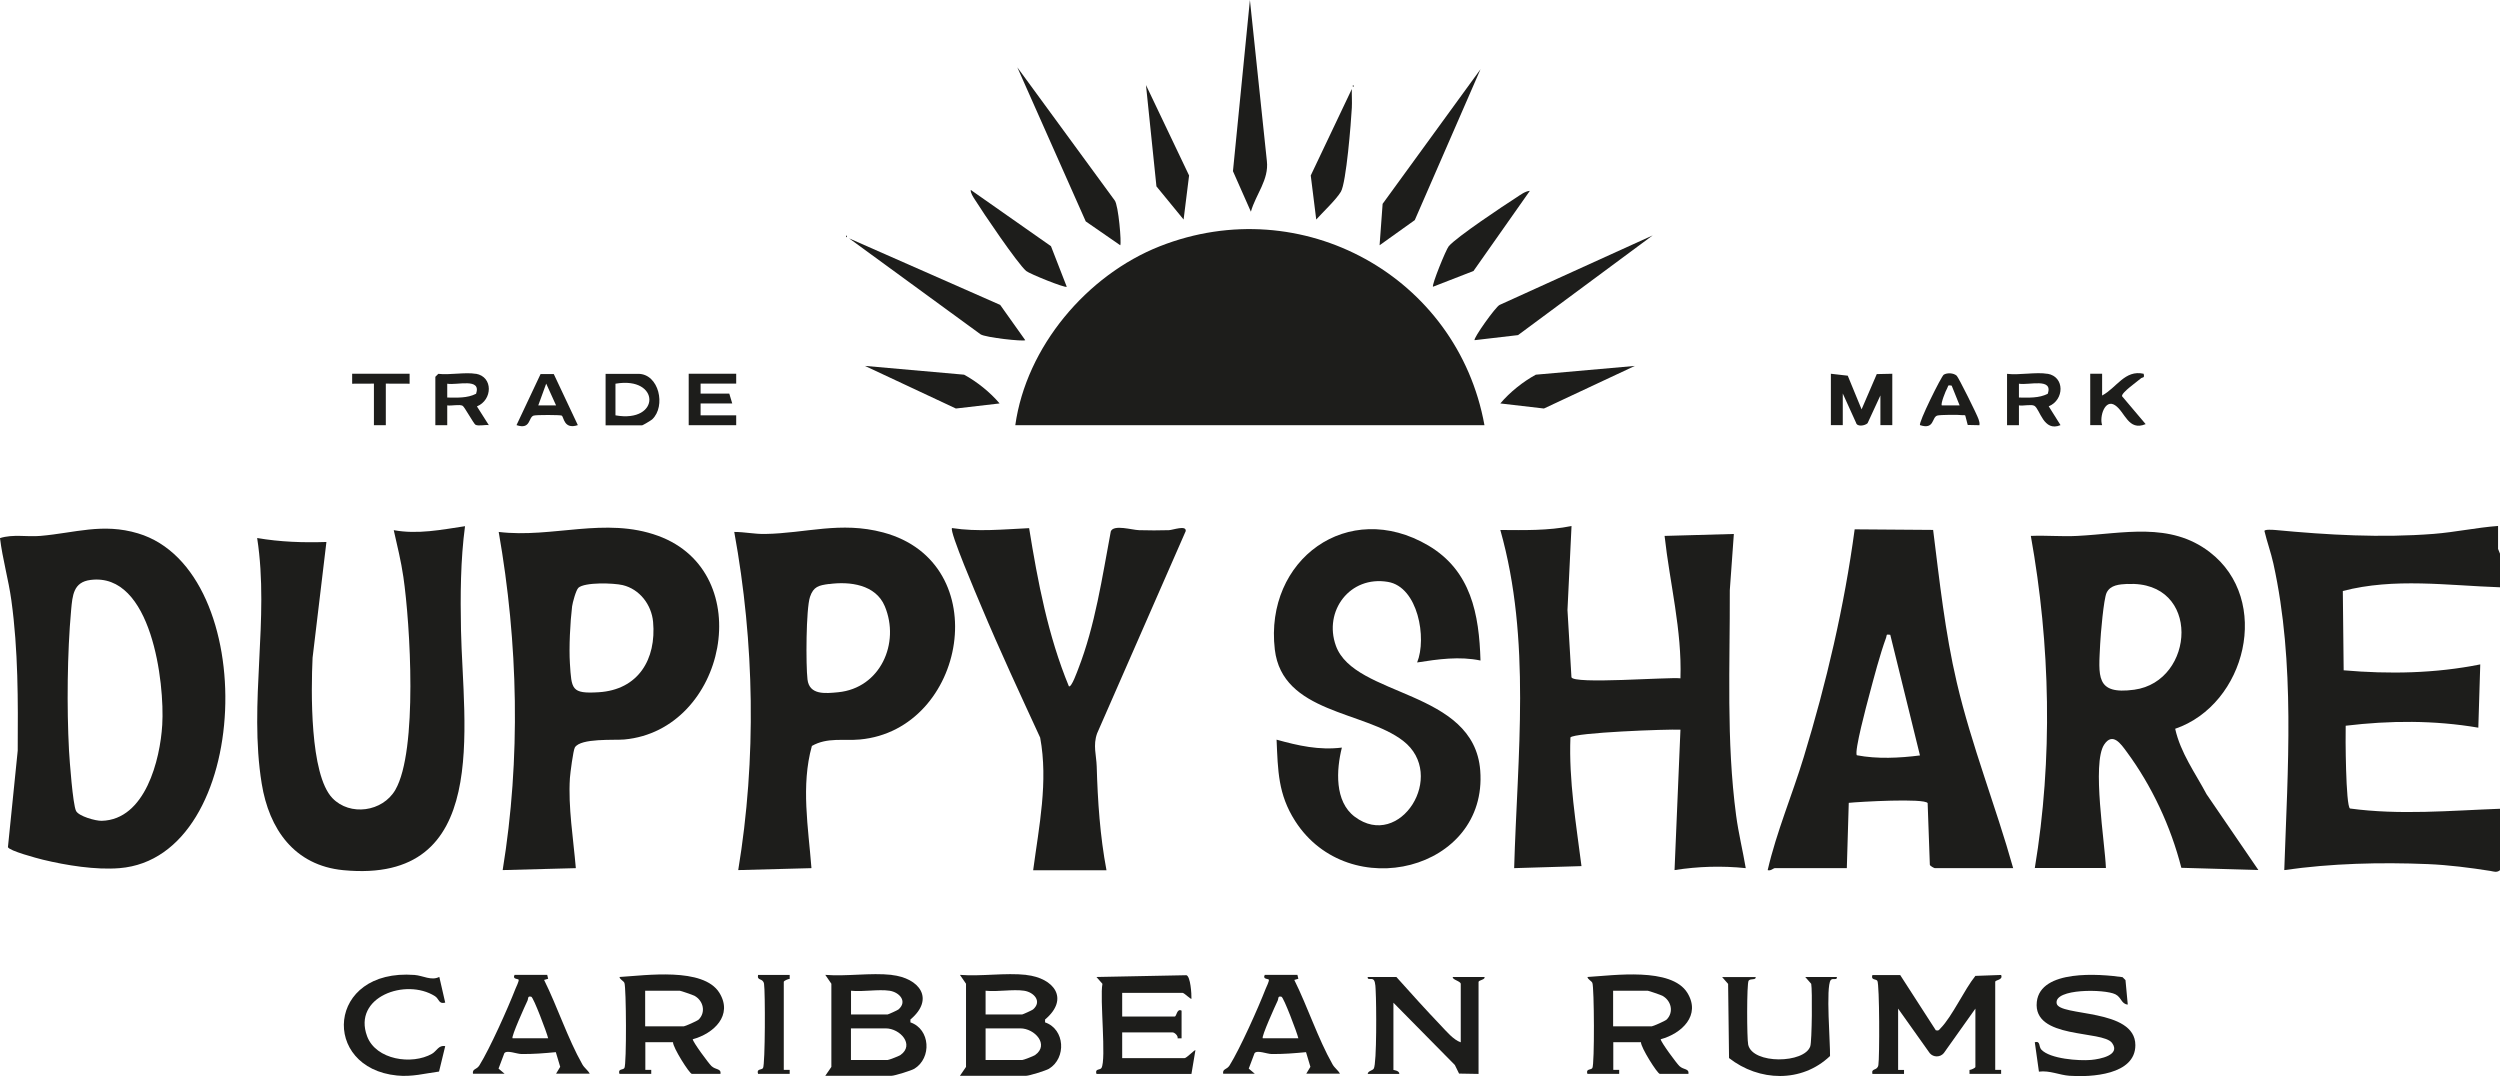 <?xml version="1.0" encoding="UTF-8"?><svg id="Layer_2" xmlns="http://www.w3.org/2000/svg" viewBox="0 0 296.32 127.55"><defs><style>.cls-1{fill:#1d1d1b;}</style></defs><g id="Layer_1-2"><g id="U7WaMY"><path class="cls-1" d="M296.32,103.14c-.39.32-.72.16-1.13.09-2.41-.38-4.98-.71-7.42-.81-5.65-.23-11.44-.09-17.02.71.41-12.03,1.32-24.48-1.29-36.33-.29-1.31-.75-2.56-1.06-3.86.01-.22,1.03-.14,1.29-.12,6.24.59,12.51.95,18.77.46,2.55-.2,5.08-.75,7.63-.94v2.72s.23.57.23.57v3.98c-6.21-.21-12.54-1.15-18.63.44l.1,9.4c5.39.47,10.87.37,16.19-.7l-.23,7.5c-5.21-.89-10.48-.86-15.72-.23-.04,1.17,0,9.51.51,9.81,5.9.8,11.87.25,17.8.03v7.27Z"/><path class="cls-1" d="M175.95,50.4h-55.61c1.3-9.28,8.47-17.79,17.13-21.21,16.82-6.63,35.29,3.57,38.48,21.21Z"/><path class="cls-1" d="M241.18,102.9c2.15-12.97,1.85-26.43-.47-39.38,1.83-.08,3.69.1,5.52,0,5.42-.27,10.96-1.7,15.67,1.91,7.41,5.67,4.31,18.08-4.08,20.95.63,2.85,2.38,5.24,3.72,7.76l6.14,8.98-9.13-.26c-1.24-4.88-3.5-9.73-6.5-13.78-.65-.88-1.64-2.35-2.65-.82-1.47,2.23.1,11.65.21,14.62h-8.45ZM252.17,69.21c-.95.05-2.03.11-2.48,1.05-.35.73-.71,4.96-.76,6.04-.18,3.84-.6,6.08,4.04,5.45,7.23-.99,7.96-12.95-.8-12.53Z"/><path class="cls-1" d="M0,63.78c1.55-.49,3.2-.12,4.79-.26,4.09-.35,7.37-1.56,11.57-.3,14.64,4.39,13.61,38.4-2.19,39.68-2.84.23-6.31-.33-9.08-1-.69-.17-3.99-1.05-4.15-1.49l1.16-11.44c.04-5.95.06-11.89-.75-17.79-.34-2.49-1.05-4.91-1.35-7.4ZM10.72,68.74c-2.02.26-2.13,1.82-2.29,3.58-.46,5.06-.52,11.58-.25,16.65.07,1.21.45,6.36.83,7.14.31.64,2.34,1.2,3.04,1.18,5.18-.13,6.93-7.25,7.18-11.37.3-4.96-1.25-18.12-8.51-17.18Z"/><path class="cls-1" d="M186.27,62.35l-.48,9.96.47,7.95c.15.88,11.53-.03,12.92.14.19-5.71-1.26-11.25-1.88-16.88l8.21-.23-.48,6.67c.03,8.92-.43,17.82.75,26.7.28,2.1.79,4.16,1.14,6.24-2.82-.29-5.64-.21-8.44.23l.7-16.64c-1.53-.08-12.62.34-13.04.92-.2,5.1.67,10.2,1.31,15.25l-7.98.24c.38-13.35,2.05-27.03-1.64-40.08,2.83.02,5.66.09,8.44-.47Z"/><path class="cls-1" d="M238.6,102.9h-9.27c-.06,0-.55-.24-.59-.4l-.26-7.31c-.36-.6-8.1-.16-9.35-.03l-.23,7.74h-8.56c-.12,0-.49.37-.82.23,1.05-4.54,2.92-8.93,4.28-13.41,2.69-8.82,4.8-17.83,6.03-26.98l9.3.07c.76,6.06,1.41,12.12,2.8,18.07,1.75,7.48,4.62,14.65,6.69,22.03ZM224.05,75.24c-.57-.07-.37,0-.49.33-.75,2.05-1.45,4.75-2.02,6.89-.25.94-1.79,6.65-1.45,7.06,2.42.46,5.05.33,7.48.02l-3.52-14.3Z"/><path class="cls-1" d="M55.12,62.35c-.54,4.07-.56,8.2-.48,12.32.23,11.42,3.63,30.16-13.95,28.47-5.81-.56-8.8-4.88-9.67-10.26-1.56-9.63.95-19.46-.54-29.11,2.72.47,5.45.56,8.21.47l-1.64,13.72c-.18,3.83-.35,13.83,2.35,16.64,2.08,2.17,5.95,1.63,7.46-.98,2.68-4.64,1.76-19.68.95-25.24-.27-1.87-.73-3.71-1.14-5.54,2.83.52,5.65-.05,8.44-.47Z"/><path class="cls-1" d="M96.23,88.42c-1.31,4.7-.42,9.68-.05,14.48l-8.68.23c2.18-13.21,1.93-26.92-.47-40.08,1.26,0,2.36.26,3.65.24,4.85-.08,8.94-1.53,14-.18,13.43,3.59,9.84,23.38-2.75,24.54-1.92.18-3.86-.28-5.69.76ZM98.24,69.22c-1.18.16-1.82.3-2.23,1.52-.48,1.42-.5,8.1-.3,9.79.22,1.87,2.11,1.67,3.64,1.52,4.99-.49,7.36-5.82,5.52-10.2-1.08-2.57-4.14-2.96-6.62-2.62Z"/><path class="cls-1" d="M68.26,102.9l-8.68.23c2.16-13.23,1.84-26.89-.47-40.08,6.36.77,12.62-1.83,18.89.46,11.93,4.35,8.09,23.03-4,24.14-1.17.11-5.16-.19-5.86.94-.2.33-.55,3.05-.59,3.63-.22,3.44.41,7.22.7,10.66ZM68.55,69.68c-.28.26-.68,1.74-.74,2.19-.23,1.9-.38,4.88-.26,6.77.2,3.06.15,3.61,3.41,3.41,4.7-.29,6.85-3.91,6.45-8.34-.19-2.04-1.59-3.88-3.61-4.36-1.05-.25-4.5-.37-5.26.33Z"/><path class="cls-1" d="M175.48,78.29c-2.48-.52-5.03-.16-7.51.23,1.17-2.87.11-8.95-3.46-9.55-4.52-.77-7.65,3.46-6.17,7.57,2.21,6.12,16.37,5.16,17.11,14.79.91,11.84-15.57,15.94-21.94,5.98-2.03-3.17-2.04-5.98-2.2-9.64,2.6.72,5.03,1.27,7.74.94-.66,2.63-.89,6.39,1.53,8.2,5.36,4.01,10.98-4.94,5.73-9-4.61-3.56-14.32-3.26-15.21-10.83-1.24-10.64,8.68-17.93,18.2-12.32,5.06,2.99,6.02,8.13,6.18,13.63Z"/><path class="cls-1" d="M122.46,103.14c.69-5.19,1.8-10.48.83-15.71-2.37-5.15-4.78-10.31-6.97-15.54-.45-1.07-3.83-8.95-3.48-9.3,3.03.47,6.1.15,9.14.01,1.03,6.37,2.24,12.76,4.71,18.74.3.22,1.01-1.8,1.11-2.05,2.01-5.16,2.84-10.87,3.86-16.3.32-.86,2.52-.17,3.35-.15,1.14.03,2.4.04,3.54,0,.48-.02,2.09-.63,1.99.11l-10.5,23.97c-.51,1.41-.09,2.61-.05,3.91.12,4.14.39,8.24,1.16,12.32h-8.68Z"/><path class="cls-1" d="M225.22,115.56l4.23,6.56c.35.08.38-.05.57-.25,1.37-1.39,2.81-4.58,4.12-6.2l3.05-.11c.26.62-.7.57-.7.82v10.43h.7s0,.47,0,.47h-3.75v-.46c.19-.01.7-.23.7-.36v-6.91l-3.75,5.28c-.43.51-1.23.51-1.66,0l-3.75-5.28v7.27h.7s0,.47,0,.47h-3.75c-.16-.74.58-.32.71-1.05.15-.89.14-9.56-.12-9.98-.16-.26-.8-.05-.59-.69h3.28Z"/><path class="cls-1" d="M121.64,115.56c3.28.36,5.16,2.81,2.23,5.28v.34c2.36.8,2.55,4.23.46,5.5-.37.22-2.35.83-2.69.83h-7.86l.72-1.05v-9.86s-.72-1.05-.72-1.05c2.51.2,5.4-.27,7.86,0ZM121.4,117.43c-1.37-.2-3.15.15-4.58,0v2.81h4.34c.07,0,1.16-.49,1.28-.59,1.11-.96.1-2.05-1.05-2.22ZM116.83,125.64h4.34c.14,0,1.34-.46,1.52-.59,1.71-1.21-.03-3.16-1.76-3.16h-4.11v3.75Z"/><path class="cls-1" d="M105.68,115.56c3.28.36,5.16,2.81,2.23,5.28v.34c2.36.8,2.55,4.23.46,5.5-.37.22-2.35.83-2.69.83h-7.86l.72-1.05v-9.86s-.72-1.05-.72-1.05c2.51.2,5.4-.27,7.86,0ZM105.45,117.43c-1.37-.2-3.15.15-4.58,0v2.81h4.34c.07,0,1.16-.49,1.28-.59,1.11-.96.1-2.05-1.05-2.22ZM100.87,125.64h4.34c.14,0,1.34-.46,1.52-.59,1.71-1.21-.03-3.16-1.76-3.16h-4.11v3.75Z"/><path class="cls-1" d="M188.15,127.28c-.21-.64.43-.43.59-.69.27-.43.22-9.59,0-10.09-.12-.26-.54-.4-.58-.7,3.08-.18,9.94-1.19,11.84,1.88,1.64,2.67-.68,4.83-3.16,5.5,0,.31,1.88,2.86,2.22,3.18.5.47,1.16.27,1.07.92h-3.4c-.27,0-2.25-3.12-2.23-3.75h-3.28v3.28h.7s0,.47,0,.47h-3.75ZM191.2,121.65h4.58c.13,0,1.59-.63,1.77-.81.86-.87.55-2.22-.5-2.81-.18-.1-1.65-.6-1.74-.6h-4.11v4.22Z"/><path class="cls-1" d="M73.42,127.28c-.21-.64.43-.43.59-.69.27-.43.22-9.59,0-10.09-.12-.26-.54-.4-.58-.7,3.08-.18,9.94-1.19,11.84,1.88,1.64,2.67-.68,4.83-3.16,5.5,0,.31,1.88,2.86,2.22,3.18.5.47,1.16.27,1.07.92h-3.4c-.27,0-2.25-3.12-2.23-3.75h-3.28v3.28h.7s0,.47,0,.47h-3.75ZM76.47,121.65h4.58c.13,0,1.59-.63,1.77-.81.86-.87.55-2.22-.5-2.81-.18-.1-1.65-.6-1.74-.6h-4.11v4.22Z"/><path class="cls-1" d="M173.14,123.53v-6.91c0-.33-1.05-.5-.94-.82h3.75c.14.32-.7.37-.7.59v10.9l-2.31-.04-.5-1.02-7.28-7.38v7.97s.73.08.7.47h-3.75c.04-.37.56-.38.72-.63.37-.6.31-7.85.23-9.11-.02-.37-.01-1.11-.22-1.38-.23-.31-.79.08-.73-.37h3.4c1.73,1.93,3.48,3.88,5.27,5.75.65.68,1.49,1.7,2.35,1.99Z"/><path class="cls-1" d="M252.2,119.07c-.77-.06-.74-.86-1.47-1.22-1.26-.63-7.27-.7-6.96,1.08.27,1.59,9.33.54,9.33,4.95,0,3.54-5.26,3.81-7.81,3.63-1.17-.08-2.36-.66-3.62-.49l-.49-3.49c.7-.18.44.5.77.87,1.01,1.11,4.47,1.36,5.91,1.23,1.02-.09,3.54-.56,2.48-2.01-1.13-1.55-9.42-.4-8.92-4.88.44-3.86,7.43-3.31,10.16-2.92l.35.35.27,2.9Z"/><path class="cls-1" d="M129.96,127.28c-.21-.64.43-.43.59-.69.6-.96-.21-8.3.12-9.98l-.71-.81,10.66-.21c.49.13.62,2.24.6,2.79-.07.1-.87-.7-1.05-.7h-7.16v2.81h6.22c.24,0,.25-1.01.82-.7v3.28h-.47c.08-.3-.36-.7-.59-.7h-5.98v3.05h7.39c.25,0,1.22-1.04,1.29-.94l-.47,2.81h-11.26Z"/><path class="cls-1" d="M144.98,127.28c-.1-.63.42-.46.76-1,1.25-2.01,3.39-6.8,4.28-9.09.11-.27.39-.82.38-1.04,0-.18-.79-.02-.49-.6h3.87s.11.46.11.46l-.48.14c1.56,3.13,2.82,6.99,4.53,10,.26.46.65.68.88,1.11h-3.99l.49-.81-.52-1.74c-1.37.13-2.7.24-4.09.22-.56-.01-1.7-.5-2.01-.1l-.69,1.83.72.61h-3.75ZM149.67,123.06h4.22c-.14-.63-1.74-4.86-2-4.92-.47-.12-.33.22-.45.47-.27.56-1.95,4.28-1.77,4.45Z"/><path class="cls-1" d="M56.06,127.28c-.1-.63.42-.46.76-1,1.25-2.01,3.39-6.8,4.28-9.09.11-.27.39-.82.38-1.04,0-.18-.79-.02-.49-.6h3.87s.11.46.11.46l-.48.14c1.56,3.13,2.82,6.99,4.53,10,.26.46.65.68.88,1.11h-3.99l.49-.81-.52-1.74c-1.37.13-2.7.24-4.09.22-.56-.01-1.7-.5-2.01-.1l-.69,1.83.72.61h-3.75ZM60.75,123.06h4.22c-.14-.63-1.74-4.86-2-4.92-.47-.12-.33.22-.45.47-.27.56-1.95,4.28-1.77,4.45Z"/><path class="cls-1" d="M208.1,115.79c.05.44-.61.14-.84.45s-.21,6.9-.05,7.59c.53,2.34,6.68,2.23,7.36.18.2-.6.25-6.68.11-7.4l-.71-.81h3.75c.06.46-.5.07-.73.37-.6.8-.04,7.54-.08,9-3.36,3.2-8.41,3.03-11.97.24l-.11-8.79-.71-.81h3.99Z"/><path class="cls-1" d="M52.07,115.79l.7,3.05c-.79.21-.7-.44-1.22-.77-3.44-2.17-9.77.08-8.04,4.75,1.04,2.81,5.32,3.44,7.7,2.08.55-.32.79-1.06,1.56-.9l-.73,3.01c-1.73.23-3.2.65-4.98.47-9.03-.89-8.38-12.72,2.08-11.92,1,.08,2,.72,2.93.23Z"/><path class="cls-1" d="M148.26,25.08l-2.12-4.79,2.01-20.29,2.01,19.09c.26,2.22-1.32,3.96-1.89,5.99Z"/><polygon class="cls-1" points="163.52 29.07 163.88 24.16 175.48 8.21 167.69 26.09 163.52 29.07"/><path class="cls-1" d="M121.52,40.32c-.2.18-4.7-.31-5.29-.69l-15.59-11.38,17.91,7.89,2.97,4.18Z"/><path class="cls-1" d="M132.78,29.07l-4.09-2.83-8.11-18.26,11.54,15.77c.45.54.83,5.11.66,5.32Z"/><path class="cls-1" d="M195.89,27.9l-15.96,11.82-5.15.6c-.2-.17,2.5-3.98,2.97-4.18l18.14-8.24Z"/><path class="cls-1" d="M118.47,47.82l-5.17.6-10.78-5.05,11.75,1.04c1.51.82,3.09,2.08,4.21,3.41Z"/><path class="cls-1" d="M193.78,43.37l-10.78,5.05-5.17-.6c1.12-1.33,2.7-2.59,4.21-3.41l11.75-1.04Z"/><polygon class="cls-1" points="140.29 26.02 137.07 22.09 135.83 10.08 140.94 20.8 140.29 26.02"/><path class="cls-1" d="M126.44,33.99c-.18.18-4.42-1.54-4.81-1.87-1.06-.92-5.13-6.94-6.08-8.46-.19-.3-.53-.79-.49-1.15l9.51,6.67,1.87,4.81Z"/><path class="cls-1" d="M156.01,26.02l-.65-5.22,4.87-10.25c-.02.74.04,1.48,0,2.22-.09,1.71-.66,8.9-1.3,9.96-.58.96-2.12,2.4-2.92,3.29Z"/><path class="cls-1" d="M169.85,33.99c-.18-.18,1.54-4.42,1.87-4.81.97-1.12,6.48-4.79,8.04-5.79.46-.3,1.02-.73,1.57-.77l-6.68,9.5-4.81,1.87Z"/><path class="cls-1" d="M217.01,44.3l2,.23,1.64,3.99,1.8-4.18,1.84-.04v6.09h-1.41v-3.52l-1.52,3.29c-.3.3-1.25.47-1.37-.06l-1.57-3.46v3.75h-1.41v-6.09Z"/><path class="cls-1" d="M93.6,115.56v.46c-.19.01-.7.23-.7.36v10.43h.7s0,.47,0,.47h-3.75c-.21-.64.43-.43.59-.69.26-.43.27-9.09.12-9.98-.13-.73-.86-.31-.71-1.05h3.75Z"/><path class="cls-1" d="M242.7,44.3c2.05.36,1.99,3.1.13,3.86l1.4,2.23c-2.03.85-2.43-1.91-3.1-2.29-.36-.21-1.34.04-1.83-.05v2.35s-1.41,0-1.41,0v-6.09c1.45.18,3.43-.24,4.81,0ZM239.3,47.12c1.15.01,2.38.09,3.42-.45.65-1.93-2.25-.98-3.42-1.19v1.64Z"/><path class="cls-1" d="M56.41,44.3c2.06.36,1.98,3.11.12,3.87l1.41,2.22c-.44-.07-1.24.15-1.59-.05-.2-.12-1.3-2.12-1.51-2.24-.37-.21-1.33.03-1.83-.05v2.35s-1.41,0-1.41,0v-5.74l.35-.35c1.35.16,3.18-.22,4.46,0ZM53.01,47.12c1.15.01,2.38.09,3.42-.45.65-1.93-2.25-.98-3.42-1.19v1.64Z"/><polygon class="cls-1" points="87.26 44.3 87.26 45.47 83.04 45.47 83.04 46.65 86.44 46.65 86.79 47.82 83.04 47.82 83.04 49.23 87.26 49.23 87.26 50.4 81.63 50.4 81.63 44.3 87.26 44.3"/><path class="cls-1" d="M71.78,50.4v-6.09h3.87c2.46,0,3.31,3.84,1.65,5.4-.13.12-1.11.7-1.18.7h-4.34ZM72.95,49.23c5.38.96,5.34-4.68,0-3.75v3.75Z"/><path class="cls-1" d="M247.75,44.3h1.41s0,2.58,0,2.58c1.73-.92,2.69-3.08,4.92-2.58.15.55-.14.4-.3.53-.43.38-2.34,1.7-2.26,2.13l2.8,3.31c-2.07.87-2.43-1.45-3.63-2.24s-1.87,1.37-1.53,2.36h-1.41v-6.1Z"/><path class="cls-1" d="M234.61,50.4l-1.38-.03-.29-1.12c-.08-.07-.21-.03-.31-.04-.46-.06-2.67-.06-3.02.05-.65.21-.32,1.7-2.03,1.13-.24-.23,2.53-5.81,2.81-5.98.41-.25,1.16-.21,1.53.12.22.19,2.44,4.67,2.59,5.15.08.24.15.45.11.71ZM231.32,45.71c-.54-.11-.37.06-.52.3-.18.29-.81,1.88-.64,2.04h2.11s-.94-2.34-.94-2.34Z"/><path class="cls-1" d="M65.64,44.34l2.85,6.05c-1.67.55-1.64-.96-1.91-1.13-.14-.09-3.03-.1-3.33,0-.65.21-.32,1.7-2.03,1.13l2.85-6.05h1.57ZM65.91,48.05l-1.17-2.58-.94,2.58h2.11Z"/><polygon class="cls-1" points="48.55 44.3 48.55 45.48 45.73 45.47 45.73 50.4 44.32 50.4 44.32 45.47 41.74 45.48 41.74 44.3 48.55 44.3"/><path class="cls-1" d="M100.28,27.9c.15.08.15.16,0,.23v-.23Z"/><path class="cls-1" d="M160.35,10.08c.15.08.15.16,0,.23v-.23Z"/></g></g></svg>
